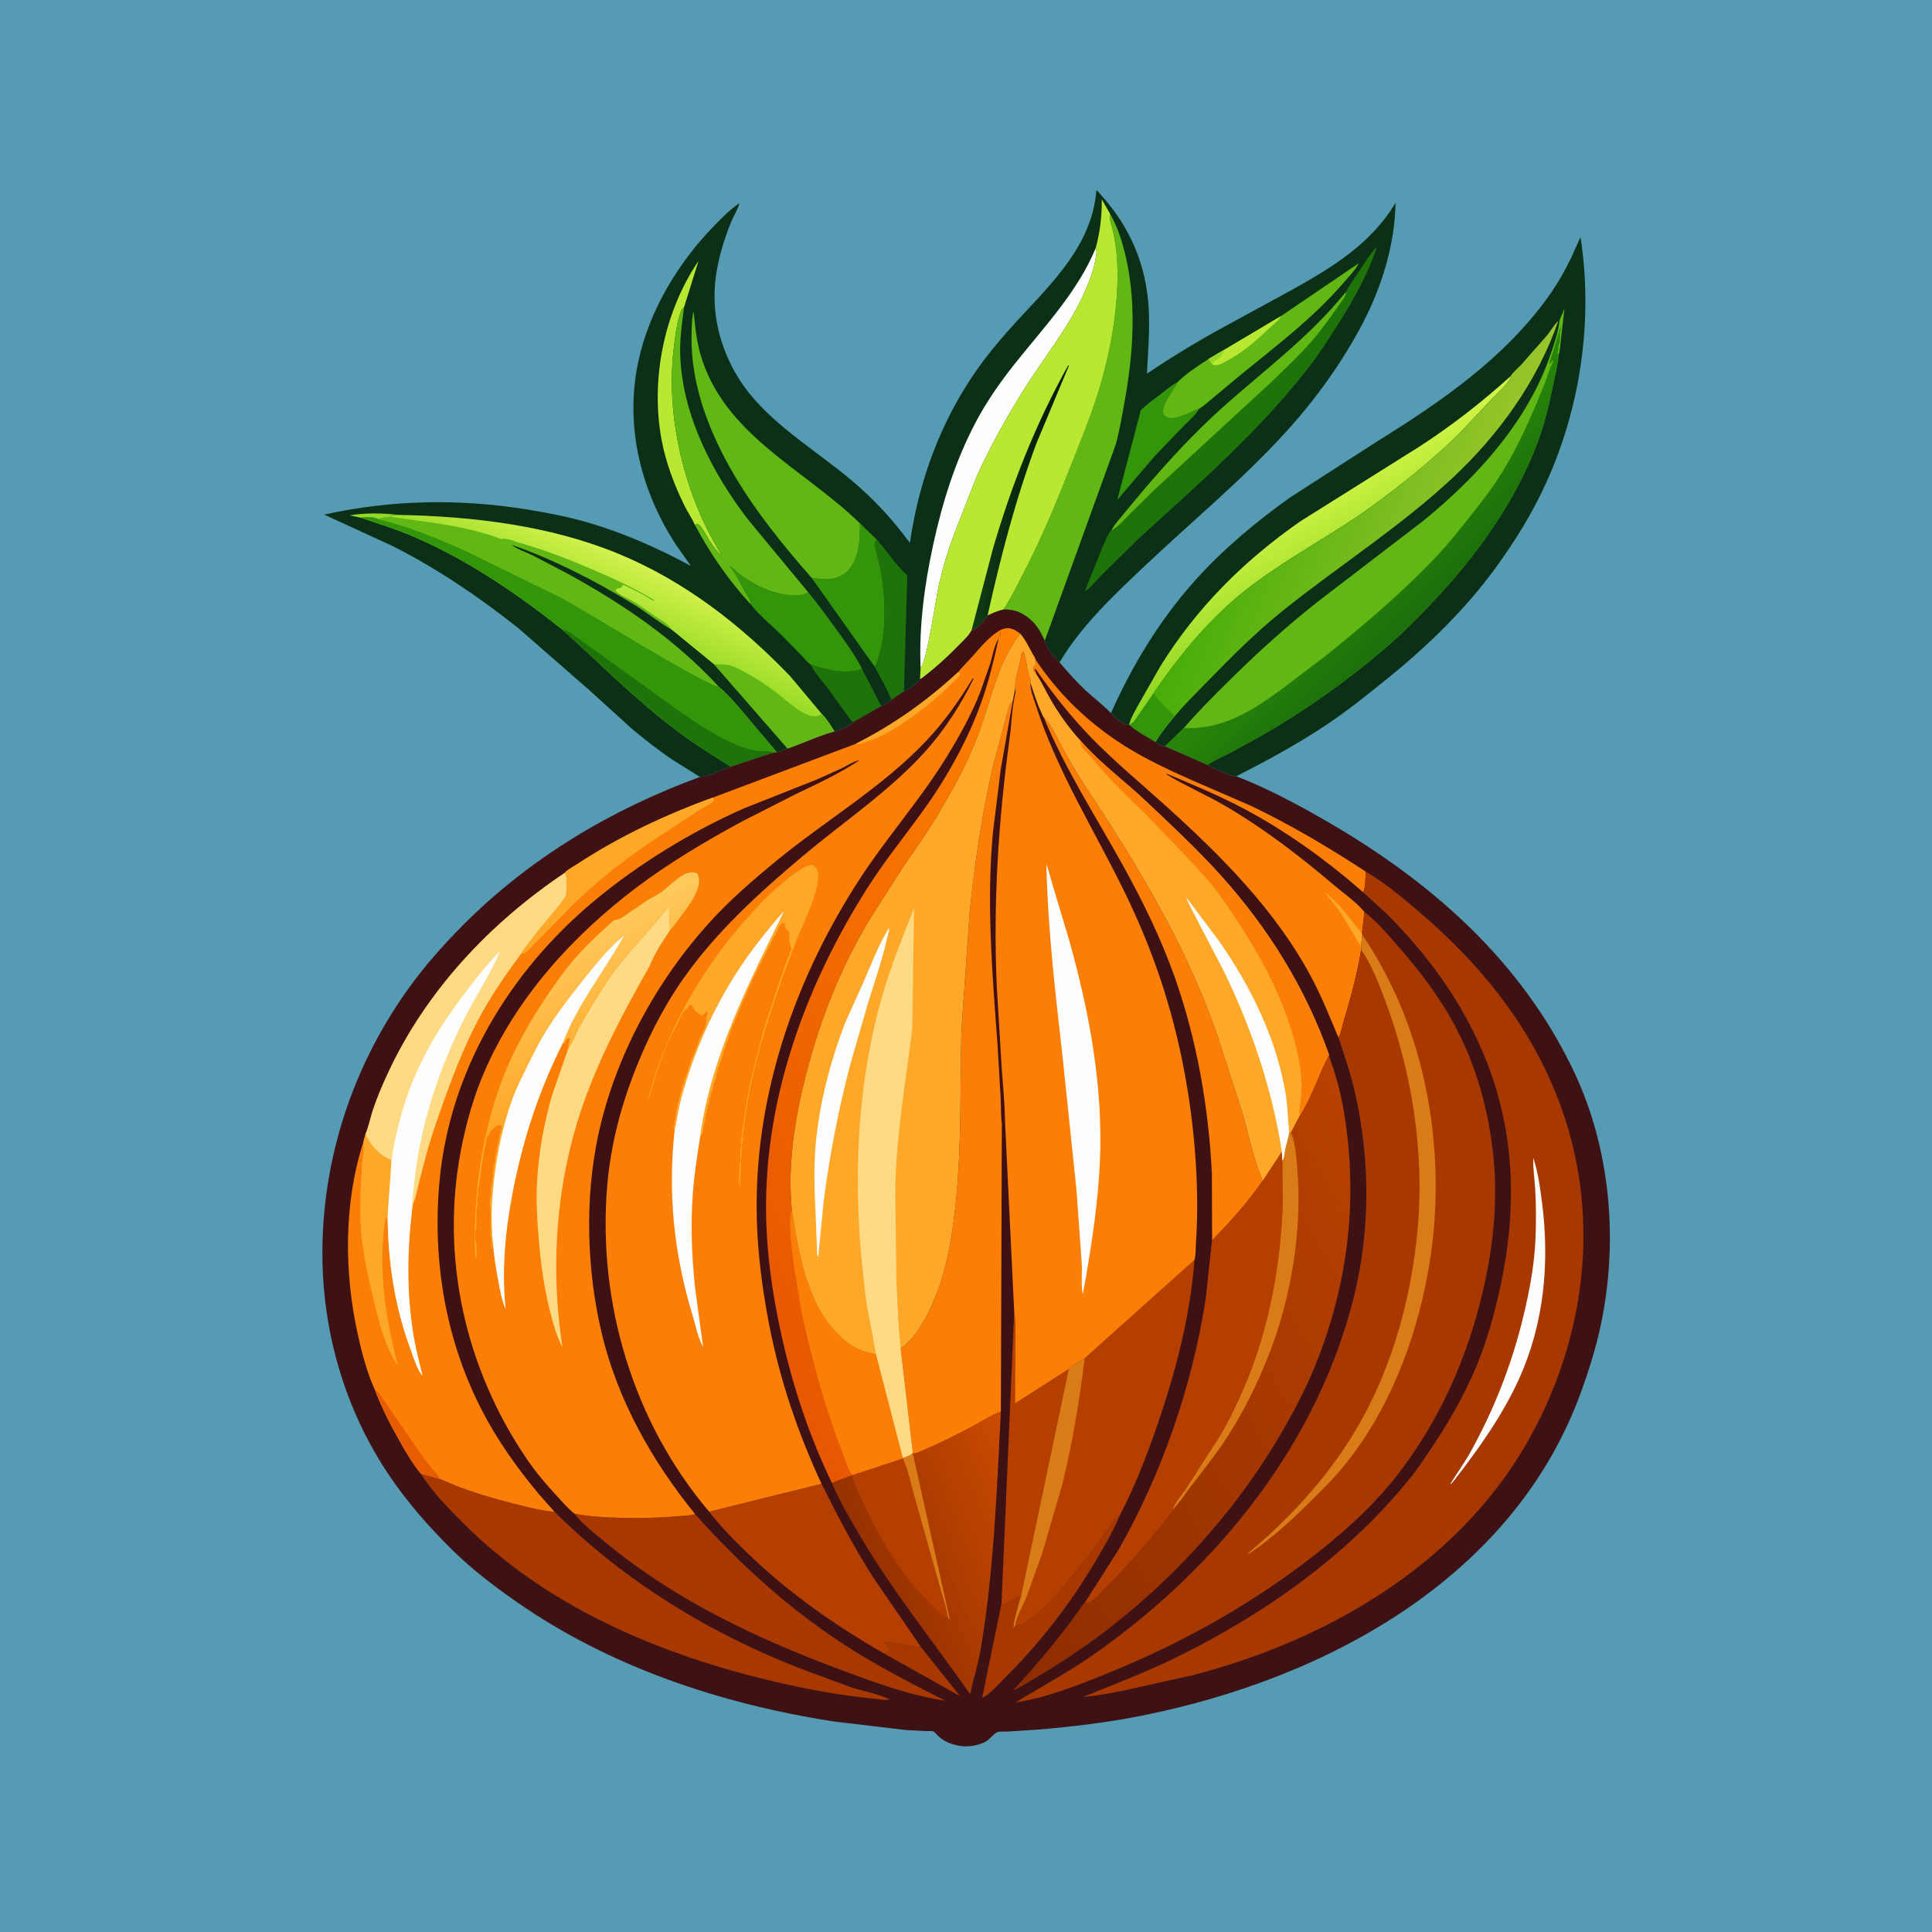 <svg version="1.1" xmlns="http://www.w3.org/2000/svg" style="display: block;" viewBox="0 0 2048 2048" width="1024" height="1024">
<defs>
	<linearGradient id="Gradient1" gradientUnits="userSpaceOnUse" x1="1417.43" y1="638.096" x2="1363.32" y2="542.475">
		<stop class="stop0" offset="0" stop-opacity="1" stop-color="rgb(138,213,32)"/>
		<stop class="stop1" offset="1" stop-opacity="1" stop-color="rgb(208,244,70)"/>
	</linearGradient>
	<linearGradient id="Gradient2" gradientUnits="userSpaceOnUse" x1="1314.56" y1="504.24" x2="1549.52" y2="595.825">
		<stop class="stop0" offset="0" stop-opacity="1" stop-color="rgb(70,173,7)"/>
		<stop class="stop1" offset="1" stop-opacity="1" stop-color="rgb(152,198,44)"/>
	</linearGradient>
	<linearGradient id="Gradient3" gradientUnits="userSpaceOnUse" x1="1516.96" y1="636.749" x2="1441.31" y2="562.927">
		<stop class="stop0" offset="0" stop-opacity="1" stop-color="rgb(29,112,10)"/>
		<stop class="stop1" offset="1" stop-opacity="1" stop-color="rgb(41,137,9)"/>
	</linearGradient>
	<linearGradient id="Gradient4" gradientUnits="userSpaceOnUse" x1="1095.65" y1="554.586" x2="1044.25" y2="549.404">
		<stop class="stop0" offset="0" stop-opacity="1" stop-color="rgb(5,30,10)"/>
		<stop class="stop1" offset="1" stop-opacity="1" stop-color="rgb(16,59,21)"/>
	</linearGradient>
	<linearGradient id="Gradient5" gradientUnits="userSpaceOnUse" x1="642.856" y1="657.26" x2="671.151" y2="595.61">
		<stop class="stop0" offset="0" stop-opacity="1" stop-color="rgb(154,220,40)"/>
		<stop class="stop1" offset="1" stop-opacity="1" stop-color="rgb(210,241,76)"/>
	</linearGradient>
	<linearGradient id="Gradient6" gradientUnits="userSpaceOnUse" x1="932.872" y1="1690.42" x2="1107.43" y2="1617.77">
		<stop class="stop0" offset="0" stop-opacity="1" stop-color="rgb(150,49,0)"/>
		<stop class="stop1" offset="1" stop-opacity="1" stop-color="rgb(202,75,0)"/>
	</linearGradient>
	<linearGradient id="Gradient7" gradientUnits="userSpaceOnUse" x1="720.843" y1="1245.07" x2="1235.75" y2="988.13">
		<stop class="stop0" offset="0" stop-opacity="1" stop-color="rgb(231,87,0)"/>
		<stop class="stop1" offset="1" stop-opacity="1" stop-color="rgb(255,130,0)"/>
	</linearGradient>
	<linearGradient id="Gradient8" gradientUnits="userSpaceOnUse" x1="980.82" y1="1604.21" x2="1510.42" y2="1303.22">
		<stop class="stop0" offset="0" stop-opacity="1" stop-color="rgb(142,45,0)"/>
		<stop class="stop1" offset="1" stop-opacity="1" stop-color="rgb(183,65,0)"/>
	</linearGradient>
	<linearGradient id="Gradient9" gradientUnits="userSpaceOnUse" x1="660.177" y1="1130.72" x2="591.788" y2="995.251">
		<stop class="stop0" offset="0" stop-opacity="1" stop-color="rgb(255,167,39)"/>
		<stop class="stop1" offset="1" stop-opacity="1" stop-color="rgb(255,202,94)"/>
	</linearGradient>
</defs>
<path transform="translate(0,0)" fill="rgb(86,155,180)" d="M -0 -0 L 2048 0 L 2048 2048 L -0 2048 L -0 -0 z"/>
<path transform="translate(0,0)" fill="rgb(12,48,23)" d="M 1177.66 755.917 C 1200.32 705.136 1229.13 657.543 1266.28 615.936 C 1296.17 582.459 1331.38 553.064 1367.92 527.064 L 1459.74 467.966 C 1526.82 426.36 1594.27 379.98 1640.9 315 C 1650.44 301.716 1658.45 287.838 1665.58 273.138 L 1675.4 251.223 C 1688.87 338.745 1675.79 430.394 1639.34 511.045 C 1624.55 543.771 1605.88 573.981 1584.69 602.929 C 1552.82 646.467 1512.97 685.123 1471.11 718.961 C 1450.09 735.96 1429.02 752.947 1406.54 768.01 C 1375.92 788.518 1343.28 806.141 1310.5 822.931 C 1301.68 822.47 1288.08 814.862 1279.99 810.952 L 1235.02 791.153 C 1230.94 790.928 1227.87 789.224 1224.82 786.623 C 1215.65 780.728 1204.81 775.591 1196.9 768.091 C 1195.98 768.251 1195.53 768.406 1194.52 768.15 C 1189.59 766.905 1180.48 760.137 1177.66 755.917 z"/>
<path transform="translate(0,0)" fill="url(#Gradient1)" d="M 1601.58 398.512 C 1600.47 405.486 1587.07 416.839 1582 422.238 L 1546.43 459.992 C 1517.78 488.021 1486.37 513.303 1453.98 536.836 C 1427.15 556.338 1398.98 572.378 1371.16 590.267 C 1351.57 602.869 1331.27 616.298 1313.39 631.26 C 1278.09 660.807 1248.61 697.096 1222.67 734.959 C 1228.54 743.783 1237.87 751.53 1245.37 759.061 C 1237.86 767.916 1230.72 776.592 1224.82 786.623 C 1215.65 780.728 1204.81 775.591 1196.9 768.091 C 1199.11 759.891 1204.39 751.529 1208.43 744.115 L 1229.82 706.625 C 1268.3 644.375 1318.42 594.498 1378.25 552.736 L 1505 473.189 C 1539.3 450.883 1571.25 425.972 1601.58 398.512 z"/>
<path transform="translate(0,0)" fill="rgb(51,149,10)" d="M 1222.67 734.959 C 1228.54 743.783 1237.87 751.53 1245.37 759.061 C 1237.86 767.916 1230.72 776.592 1224.82 786.623 C 1215.65 780.728 1204.81 775.591 1196.9 768.091 C 1201.19 766.813 1203.58 762.36 1206.09 758.843 L 1222.67 734.959 z"/>
<path transform="translate(0,0)" fill="url(#Gradient2)" d="M 1651.85 340.157 C 1630.08 403.739 1588.55 461.171 1539.65 506.741 C 1484.51 558.138 1420.49 598.99 1361.65 645.903 C 1332.57 669.09 1306.28 695.279 1280.43 721.935 C 1268.67 734.053 1256.17 746.109 1245.37 759.061 C 1237.87 751.53 1228.54 743.783 1222.67 734.959 C 1248.61 697.096 1278.09 660.807 1313.39 631.26 C 1331.27 616.298 1351.57 602.869 1371.16 590.267 C 1398.98 572.378 1427.15 556.338 1453.98 536.836 C 1486.37 513.303 1517.78 488.021 1546.43 459.992 L 1582 422.238 C 1587.07 416.839 1600.47 405.486 1601.58 398.512 C 1602.68 395.609 1609.65 389.71 1612.08 387.099 L 1639.7 355.768 C 1643.84 350.822 1647.19 344.484 1651.85 340.157 z"/>
<path transform="translate(0,0)" fill="rgb(97,183,20)" d="M 1653.19 339.537 L 1658.37 327.046 L 1654.19 364.168 C 1653.77 367.143 1653.5 373.271 1652.16 375.794 C 1651.19 387.968 1647.96 400.41 1645.45 412.374 C 1641.46 431.368 1636.84 450.089 1630.1 468.322 C 1606.62 531.874 1564.15 590.319 1517.89 639.107 C 1501.78 656.097 1485.32 672.652 1467.49 687.842 C 1428.26 721.253 1386.18 751.337 1341.6 777.246 L 1305.11 797.467 C 1297.06 801.674 1287.17 805.572 1279.99 810.952 L 1235.02 791.153 L 1254.99 771.712 C 1269.52 754.639 1285.4 738.941 1301.28 723.143 C 1331.44 693.154 1363.52 664.108 1396.93 637.783 L 1508.22 552.456 C 1564.8 506.577 1617.66 448.92 1642.39 379.306 C 1646.85 366.754 1651.81 352.778 1653.19 339.537 z"/>
<path transform="translate(0,0)" fill="url(#Gradient3)" d="M 1254.99 771.712 C 1270.68 772.687 1287.38 769.536 1302 763.994 C 1322.28 756.306 1340.32 743.89 1357.81 731.261 L 1406.56 694.138 C 1447.92 660.725 1489.15 625.858 1525.45 586.888 C 1536.71 574.798 1546.96 561.817 1557.21 548.876 C 1569.23 533.69 1581.19 518.418 1591.5 501.987 C 1609.69 473.01 1623.24 441.511 1636.1 409.893 C 1639.72 400.998 1642.39 391.818 1646.34 383.059 L 1645.5 381.51 L 1645 383 C 1643 386.418 1644.3 382.93 1643.3 385.597 L 1643 386.5 C 1641.76 383.736 1645.13 376.546 1646.13 373.374 L 1654.34 345.682 C 1654.46 347.52 1654.8 349.329 1654.14 351.08 C 1653.58 352.558 1653.74 351.494 1653.74 353.422 L 1653.76 355 C 1653.56 357.614 1653.65 362.107 1653 364.5 C 1651.95 368.383 1652.38 364.247 1652.11 367.828 C 1651.96 369.78 1652.11 369.076 1651.76 370.799 L 1651.02 374.466 L 1652.16 375.794 C 1651.19 387.968 1647.96 400.41 1645.45 412.374 C 1641.46 431.368 1636.84 450.089 1630.1 468.322 C 1606.62 531.874 1564.15 590.319 1517.89 639.107 C 1501.78 656.097 1485.32 672.652 1467.49 687.842 C 1428.26 721.253 1386.18 751.337 1341.6 777.246 L 1305.11 797.467 C 1297.06 801.674 1287.17 805.572 1279.99 810.952 L 1235.02 791.153 L 1254.99 771.712 z"/>
<path transform="translate(0,0)" fill="rgb(12,48,23)" d="M 741.977 823.61 L 713.673 805.912 C 698.353 795.703 683.612 784.025 669.448 772.24 L 624.707 731.582 L 549.003 665.5 C 507.423 632.505 463.495 602.814 416.104 578.778 L 343.631 545.506 C 414.93 529.644 487.498 528.458 559.529 540.192 C 581.767 543.814 603.95 548.119 625.556 554.581 C 662.839 565.731 698.325 581.426 732.453 600.006 L 716.432 577.354 C 678.892 519.383 662.019 450.861 676.712 382.852 C 688.475 328.398 719.611 277.226 758.508 237.839 C 766.382 229.866 774.408 221.542 783.854 215.436 C 782.209 221.93 777.602 228.954 775.024 235.331 C 767.605 253.68 761.943 272.002 759.064 291.601 C 755.634 314.949 757.708 339.54 764.924 362 C 771.293 381.823 781.02 400.484 794.104 416.725 C 824.048 453.893 867.371 479.265 903.53 509.879 C 926.908 529.672 946.322 550.827 964.541 575.49 C 973.931 510.232 996.867 447.437 1034.66 393.245 C 1048.08 374.004 1063.75 355.687 1079.66 338.469 C 1116.39 298.734 1157.77 259.043 1162.18 201.709 C 1163.83 202.273 1165.49 204.815 1166.72 206.184 C 1198.18 241.012 1215.31 281.095 1217.73 328.111 C 1218.9 350.835 1216.94 373.469 1215.79 396.144 C 1242.23 378.181 1269.54 361.751 1297.6 346.433 L 1371.24 306.313 C 1413.43 282.682 1454.08 257.547 1479.26 215.034 C 1478.81 258.321 1464.98 303.113 1445.21 341.373 C 1423.75 382.894 1394.86 423.02 1363.39 457.621 C 1316.83 508.818 1263.48 552.632 1213.33 600.084 C 1180.93 630.737 1146.03 663.451 1123.18 702.145 C 1118.01 698.293 1108.8 685.576 1107.51 679.218 C 1104.05 671.812 1100.1 664.263 1094.17 658.521 C 1085.32 649.966 1076 645.754 1063.71 646.1 C 1057.61 647.565 1052.52 649.729 1046.9 652.483 C 1042.52 659.087 1037.31 665.443 1029.78 668.471 C 1026.7 674.235 1021.09 679.162 1016.54 683.839 C 1003.82 696.911 991.009 708.498 976.463 719.537 L 975.291 719.678 C 972.831 724.818 963.447 730.364 958.203 732.981 C 953.701 735.829 949.007 738.53 944.899 741.933 C 941.456 744.588 938.032 746.554 934.137 748.479 L 903.747 765.866 C 899.205 770.25 890.593 773.625 884.574 775.502 C 867.865 779.799 851.398 788.141 834.837 793.604 C 831.042 795.472 827.615 796.586 823.476 797.448 L 819.342 797.885 L 774.716 812.665 C 764.832 816.313 752.385 822.832 741.977 823.61 z"/>
<path transform="translate(0,0)" fill="rgb(148,217,40)" d="M 382.785 548.838 L 370.563 546.305 C 386.581 543.505 406.941 543.917 423.068 545.821 L 414.545 546.118 L 413.855 547.844 C 409.388 548.47 405.48 548.541 401.301 550.39 C 396.042 547.862 388.398 547.632 382.785 548.838 z"/>
<path transform="translate(0,0)" fill="rgb(30,116,9)" d="M 859.045 704.195 C 875.423 710.151 896.043 715.276 913.019 709.246 L 913.794 709.072 L 934.137 748.479 L 903.747 765.866 L 878.701 731.275 C 872.196 722.601 864.003 713.76 859.045 704.195 z"/>
<path transform="translate(0,0)" fill="rgb(51,149,10)" d="M 1248.6 404.815 C 1242.86 415.071 1233.39 425.589 1232.41 437.65 C 1233.9 440.171 1235.51 442.129 1238.5 442.887 C 1247.9 445.274 1262.36 436.22 1271.18 433.226 C 1267.48 439.977 1259.41 446.746 1254.01 452.282 L 1223.5 484.058 L 1184.33 530 L 1209.35 434.644 C 1216.07 428.323 1223.82 422.776 1231.13 417.138 C 1236.68 412.852 1242.31 407.934 1248.6 404.815 z"/>
<path transform="translate(0,0)" fill="rgb(30,116,9)" d="M 929.29 571.833 C 940.537 584.411 949.275 598.624 961.873 609.974 L 961.746 610.941 L 958.203 732.981 C 953.701 735.829 949.007 738.53 944.899 741.933 C 940.336 729.97 933.335 718.608 927.492 707.201 L 927.868 706.245 C 940.447 676.965 939.078 636.368 933.736 605.539 C 932.17 596.504 929.107 587.791 927.5 578.849 C 926.889 575.452 927.409 574.722 929.29 571.833 z"/>
<path transform="translate(0,0)" fill="rgb(185,232,50)" d="M 736.607 556.431 C 733.462 549.278 728.803 542.609 725.34 535.555 C 714.703 513.891 705.903 490.536 701.41 466.769 C 689.303 402.715 703.797 330.673 740.416 276.656 L 725.136 325.681 C 722.036 328.303 721.892 329.779 720.676 333.438 C 717.38 343.351 716.064 354.973 714.681 365.327 C 705.628 433.127 721.662 507.882 753.252 568.271 L 764.978 589.243 C 759.784 584.446 755.434 578.182 751.583 572.281 C 748.594 567.7 743.919 556.978 739.074 555.192 L 736.607 556.431 z"/>
<path transform="translate(0,0)" fill="rgb(51,149,10)" d="M 911.689 554.862 L 929.29 571.833 C 927.409 574.722 926.889 575.452 927.5 578.849 C 929.107 587.791 932.17 596.504 933.736 605.539 C 939.078 636.368 940.447 676.965 927.868 706.245 L 927.492 707.201 L 860.313 612.463 C 871.203 614.368 882.7 615.461 892.703 609.784 C 901.563 604.755 906.469 595.196 908.864 585.647 L 909.266 584 C 911.702 574.6 911.378 564.534 911.689 554.862 z"/>
<path transform="translate(0,0)" fill="rgb(51,149,10)" d="M 795.934 640.782 C 796.115 636.2 791.391 630.444 789.157 626.371 C 784.128 617.202 780.374 608.465 773.659 600.316 C 776.802 601.644 780.534 606.047 783.449 608.217 C 795.875 617.47 809.724 625.093 824.824 628.84 C 834.656 631.28 847.784 633.339 856.772 627.899 C 867.494 640.643 877.154 654.215 886.926 667.689 C 896.327 680.651 906.682 694.695 913.794 709.072 L 913.019 709.246 C 896.043 715.276 875.423 710.151 859.045 704.195 C 856.314 702.745 852.961 698.283 850.683 695.939 L 829.764 674.5 C 818.776 663.444 805.419 653.092 795.934 640.782 z"/>
<path transform="translate(0,0)" fill="rgb(97,183,20)" d="M 1357.59 335.249 L 1440.24 279.102 C 1436.81 286.353 1430.21 292.747 1425.01 298.82 C 1391.2 338.27 1351.13 367.795 1311.34 400.51 L 1284.1 423.253 C 1280.01 426.591 1275.75 430.624 1271.18 433.226 C 1262.36 436.22 1247.9 445.274 1238.5 442.887 C 1235.51 442.129 1233.9 440.171 1232.41 437.65 C 1233.39 425.589 1242.86 415.071 1248.6 404.815 C 1257.85 395.473 1270.24 387.669 1281.24 380.491 L 1298.21 370.513 L 1357.59 335.249 z"/>
<path transform="translate(0,0)" fill="rgb(185,232,50)" d="M 1357.59 335.249 C 1356.42 339.284 1351.07 342.66 1348.08 345.5 C 1333.77 359.127 1319.17 372.342 1301.69 381.936 C 1297.46 384.261 1290.75 388.489 1285.83 386.579 L 1284.86 386.031 L 1281.24 380.491 L 1298.21 370.513 L 1357.59 335.249 z"/>
<path transform="translate(0,0)" fill="rgb(148,217,40)" d="M 1298.21 370.513 C 1296.64 376.9 1291.6 380.191 1286.62 383.956 C 1285.07 385.126 1285.61 384.44 1284.86 386.031 L 1281.24 380.491 L 1298.21 370.513 z"/>
<path transform="translate(0,0)" fill="rgb(254,254,254)" d="M 1161.49 262.999 C 1163.05 267.125 1162.01 270.251 1161.32 274.5 C 1159.19 287.538 1153.64 300.913 1148.17 312.914 C 1132.49 347.317 1107.38 378.183 1087.16 410.162 C 1067.76 440.856 1049.57 473.2 1034.75 506.368 L 1010.87 567.545 C 1004.73 583.966 999.766 600.931 995.678 617.971 C 992.626 630.689 982.219 704.021 975.871 707.746 C 974.028 664.472 980.003 619.608 989.203 577.453 C 999.107 532.068 1012.69 488.493 1034.49 447.227 C 1045.81 425.785 1059.68 405.909 1074.7 386.91 C 1105.66 347.749 1142.33 309.726 1161.49 262.999 z"/>
<path transform="translate(0,0)" fill="rgb(97,183,20)" d="M 736.607 556.431 L 739.074 555.192 C 743.919 556.978 748.594 567.7 751.583 572.281 C 755.434 578.182 759.784 584.446 764.978 589.243 L 753.252 568.271 C 721.662 507.882 705.628 433.127 714.681 365.327 C 716.064 354.973 717.38 343.351 720.676 333.438 C 721.892 329.779 722.036 328.303 725.136 325.681 C 722.729 344.056 720.185 361.349 721.18 380 C 724.513 442.46 755.686 502.216 793.194 551.022 L 856.772 627.899 C 847.784 633.339 834.656 631.28 824.824 628.84 C 809.724 625.093 795.875 617.47 783.449 608.217 C 780.534 606.047 776.802 601.644 773.659 600.316 C 780.374 608.465 784.128 617.202 789.157 626.371 C 791.391 630.444 796.115 636.2 795.934 640.782 C 772.636 615.606 752.647 586.698 736.607 556.431 z"/>
<path transform="translate(0,0)" fill="rgb(30,116,9)" d="M 1426.54 309.671 L 1427.49 307.992 C 1431.6 300.747 1436.51 293.961 1441.07 287 C 1446.82 278.212 1452.52 269.064 1459.7 261.337 C 1449.76 291.108 1435.88 316.063 1419.22 342.49 C 1409.18 358.396 1399.06 374.166 1387.56 389.073 C 1334.74 457.569 1269.05 514.164 1205.58 572.351 L 1167.61 609.662 C 1162.48 614.833 1155.98 623.242 1149.91 626.891 L 1168.63 580.105 C 1171.23 574.359 1174.24 566.237 1178.4 561.628 C 1181.77 555.672 1186.64 550.313 1190.96 545 L 1213.65 517.826 C 1239.16 488.071 1265.63 459.24 1294.82 433.026 C 1339.84 392.597 1388.31 357.278 1426.54 309.671 z"/>
<path transform="translate(0,0)" fill="rgb(97,183,20)" d="M 1426.54 309.671 C 1426.58 313.075 1425.73 314.345 1423.87 316.986 C 1413.24 332.047 1403.13 346.857 1391.1 360.889 C 1377.48 376.789 1362.01 390.955 1347.04 405.554 L 1224.26 518.723 L 1197.02 545.5 C 1191.59 550.967 1186.23 557.405 1179.67 561.47 L 1178.4 561.628 C 1181.77 555.672 1186.64 550.313 1190.96 545 L 1213.65 517.826 C 1239.16 488.071 1265.63 459.24 1294.82 433.026 C 1339.84 392.597 1388.31 357.278 1426.54 309.671 z"/>
<path transform="translate(0,0)" fill="rgb(97,183,20)" d="M 860.313 612.463 C 830.619 578.788 800.76 541.851 778.027 503.088 C 752.009 458.722 732.168 407.987 733.041 355.821 C 733.18 347.55 733.167 337.997 735.243 329.999 C 736.777 344.679 738.078 359.605 742.023 373.87 C 766.001 460.584 852.27 496.761 911.689 554.862 C 911.378 564.534 911.702 574.6 909.266 584 L 908.864 585.647 C 906.469 595.196 901.563 604.755 892.703 609.784 C 882.7 615.461 871.203 614.368 860.313 612.463 z"/>
<path transform="translate(0,0)" fill="rgb(97,183,20)" d="M 1176.82 226.815 C 1185.36 241.613 1190.31 258.377 1193.98 274.99 C 1204.88 324.423 1200.98 377.003 1192.01 426.452 C 1189.33 441.24 1186.73 456.317 1182.87 470.844 L 1107.51 679.218 C 1104.05 671.812 1100.1 664.263 1094.17 658.521 C 1085.32 649.966 1076 645.754 1063.71 646.1 L 1067.63 639.899 C 1073.09 631.063 1077.48 621.615 1082.35 612.451 C 1100.55 578.2 1115.72 542.781 1129.94 506.712 C 1141.75 476.784 1154.49 446.726 1164.09 416.019 C 1174.35 383.192 1181.05 350.024 1183.67 315.721 C 1185.68 289.398 1185.06 261.5 1177.32 236 C 1176.32 232.69 1176.58 230.269 1176.82 226.815 z"/>
<path transform="translate(0,0)" fill="rgb(185,232,50)" d="M 1161.49 262.999 C 1166.2 245.309 1168.01 229.642 1167.94 211.329 L 1176.82 226.815 C 1176.58 230.269 1176.32 232.69 1177.32 236 C 1185.06 261.5 1185.68 289.398 1183.67 315.721 C 1181.05 350.024 1174.35 383.192 1164.09 416.019 C 1154.49 446.726 1141.75 476.784 1129.94 506.712 C 1115.72 542.781 1100.55 578.2 1082.35 612.451 C 1077.48 621.615 1073.09 631.063 1067.63 639.899 L 1063.71 646.1 C 1057.61 647.565 1052.52 649.729 1046.9 652.483 C 1042.52 659.087 1037.31 665.443 1029.78 668.471 C 1026.7 674.235 1021.09 679.162 1016.54 683.839 C 1003.82 696.911 991.009 708.498 976.463 719.537 L 975.291 719.678 L 975.871 707.746 C 982.219 704.021 992.626 630.689 995.678 617.971 C 999.766 600.931 1004.73 583.966 1010.87 567.545 L 1034.75 506.368 C 1049.57 473.2 1067.76 440.856 1087.16 410.162 C 1107.38 378.183 1132.49 347.317 1148.17 312.914 C 1153.64 300.913 1159.19 287.538 1161.32 274.5 C 1162.01 270.251 1163.05 267.125 1161.49 262.999 z"/>
<path transform="translate(0,0)" fill="url(#Gradient4)" d="M 1029.78 668.471 L 1052.54 581.776 C 1072.13 514.442 1098 448.806 1132.23 387.5 L 1133.14 387.5 L 1098.69 469.918 C 1076.5 529.443 1060.63 590.543 1046.9 652.483 C 1042.52 659.087 1037.31 665.443 1029.78 668.471 z"/>
<path transform="translate(0,0)" fill="url(#Gradient5)" d="M 423.068 545.821 C 500.91 547.372 582.486 556.964 655.019 586.787 C 725.389 615.719 785.128 662.204 837.508 716.673 L 871.116 756.79 C 876.368 762.192 880.788 768.995 884.574 775.502 C 867.865 779.799 851.398 788.141 834.837 793.604 C 831.042 795.472 827.615 796.586 823.476 797.448 L 819.342 797.885 L 774.716 812.665 C 757.086 801.474 739.299 790.59 722.452 778.213 C 687.774 752.737 655.938 722.94 624.665 693.473 L 596.023 667.27 C 546.255 627.911 492.562 591.264 433.687 566.867 C 416.872 559.899 399.932 554.739 382.785 548.838 C 388.398 547.632 396.042 547.862 401.301 550.39 C 405.48 548.541 409.388 548.47 413.855 547.844 L 414.545 546.118 L 423.068 545.821 z"/>
<path transform="translate(0,0)" fill="rgb(97,183,20)" d="M 757.015 704.351 C 763.077 704.227 769.433 703.922 775.286 705.758 C 780.279 707.325 785.232 710.247 789.831 712.704 C 802.638 719.546 814.336 727.295 825.723 736.304 C 835.493 744.034 846.814 754.945 859.02 758.615 C 863.645 760.006 867.097 759.149 871.116 756.79 C 876.368 762.192 880.788 768.995 884.574 775.502 C 867.865 779.799 851.398 788.141 834.837 793.604 L 757.015 704.351 z"/>
<path transform="translate(0,0)" fill="rgb(97,183,20)" d="M 413.855 547.844 C 452.219 553.547 494.805 557.221 531.125 571.437 C 536.95 569.862 544.469 573.63 550.405 575.303 C 577.762 583.012 604.223 593.365 630.288 604.663 C 648.336 612.486 666.462 620.577 683.549 630.365 L 694.319 636.5 C 691.155 636.721 688.632 634.724 686.037 632.994 C 682.993 630.965 679.521 629.587 676.364 627.636 L 661.023 620.021 C 658.233 621.333 659.98 621.709 658.436 622.95 C 657.745 623.506 654.563 623.886 653.507 624.105 L 652.495 626.505 C 656.301 629.816 660.952 632.333 665.49 634.5 C 675.524 639.292 685.111 646.918 694.3 653.066 C 700.519 657.227 708.219 660.982 712.135 667.621 L 757.015 704.351 L 834.837 793.604 C 831.042 795.472 827.615 796.586 823.476 797.448 L 796.583 765.627 C 785.688 752.724 774.509 738.624 761.63 727.637 C 747.965 726.703 620.223 646.96 594.989 633.691 L 495.196 584.696 C 465.208 571.246 433.42 557.814 401.301 550.39 C 405.48 548.541 409.388 548.47 413.855 547.844 z"/>
<path transform="translate(0,0)" fill="rgb(12,48,23)" d="M 542.188 577.47 C 586.706 592.895 631.952 616.149 672.129 640.897 C 685.677 649.243 698.426 659.841 712.135 667.621 L 757.015 704.351 L 834.837 793.604 C 831.042 795.472 827.615 796.586 823.476 797.448 L 796.583 765.627 C 785.688 752.724 774.509 738.624 761.63 727.637 C 716.039 677.964 659.578 639.71 600.713 607.588 L 564.966 588.874 C 557.558 585.231 548.685 582.489 542.188 577.47 z"/>
<path transform="translate(0,0)" fill="rgb(51,149,10)" d="M 382.785 548.838 C 388.398 547.632 396.042 547.862 401.301 550.39 C 433.42 557.814 465.208 571.246 495.196 584.696 L 594.989 633.691 C 620.223 646.96 747.965 726.703 761.63 727.637 C 774.509 738.624 785.688 752.724 796.583 765.627 L 823.476 797.448 L 819.342 797.885 L 774.716 812.665 C 757.086 801.474 739.299 790.59 722.452 778.213 C 687.774 752.737 655.938 722.94 624.665 693.473 L 596.023 667.27 C 546.255 627.911 492.562 591.264 433.687 566.867 C 416.872 559.899 399.932 554.739 382.785 548.838 z"/>
<path transform="translate(0,0)" fill="rgb(30,116,9)" d="M 596.023 667.27 C 603.494 668.672 610.235 675.115 616.485 679.272 L 702.375 741.06 C 719.351 753.383 736.331 765.845 754.528 776.328 C 767.055 783.545 780.326 790.324 794.281 794.274 C 797.835 795.28 801.243 796.068 804.951 796.185 C 809.59 796.331 815.256 795.466 819.342 797.885 L 774.716 812.665 C 757.086 801.474 739.299 790.59 722.452 778.213 C 687.774 752.737 655.938 722.94 624.665 693.473 L 596.023 667.27 z"/>
<path transform="translate(0,0)" fill="rgb(62,18,21)" d="M 1063.71 646.1 C 1076 645.754 1085.32 649.966 1094.17 658.521 C 1100.1 664.263 1104.05 671.812 1107.51 679.218 C 1108.8 685.576 1118.01 698.293 1123.18 702.145 C 1132.11 712.626 1141 722.785 1151.14 732.139 C 1159.84 740.163 1169.42 747.468 1177.66 755.917 C 1180.48 760.137 1189.59 766.905 1194.52 768.15 C 1195.53 768.406 1195.98 768.251 1196.9 768.091 C 1204.81 775.591 1215.65 780.728 1224.82 786.623 C 1227.87 789.224 1230.94 790.928 1235.02 791.153 L 1279.99 810.952 C 1288.08 814.862 1301.68 822.47 1310.5 822.931 C 1343.4 835.438 1376.57 853.34 1407 870.951 C 1517.72 935.035 1613.16 1018.97 1668.65 1136.36 C 1707.52 1218.59 1715.62 1315.94 1696.94 1404.5 C 1691.97 1428.07 1684.6 1451.64 1676.46 1474.28 C 1605.22 1672.56 1406.27 1779.54 1210.3 1818.7 C 1173.96 1825.97 1137.26 1830.3 1100.36 1833.44 L 1067.35 1835.56 C 1065.02 1835.68 1059.34 1835.26 1057.36 1836.09 C 1052.64 1838.08 1048.81 1844.59 1043.38 1846.98 L 1042.11 1847.5 C 1036.16 1849.98 1030.58 1851.19 1024.12 1851.19 C 1014.17 1851.18 1002.65 1847.67 995.215 1840.97 C 993.943 1839.82 990.696 1835.83 989.396 1835.29 C 988.038 1834.74 983.161 1835.13 981.481 1835.07 L 959.693 1833.85 L 883.413 1824.78 C 764.002 1806.2 646.142 1767.03 546.533 1697.31 C 522.577 1680.54 499.701 1663.07 478.861 1642.46 C 454.396 1618.27 431.007 1591.6 411.852 1562.96 C 365.779 1494.08 342.008 1412.54 341.751 1329.79 C 341.441 1229.79 373.148 1132.55 430.796 1050.94 C 448.836 1025.4 469.582 1001.94 491.647 979.829 C 562.147 909.199 648.464 857.765 741.977 823.61 C 752.385 822.832 764.832 816.313 774.716 812.665 L 819.342 797.885 L 823.476 797.448 C 827.615 796.586 831.042 795.472 834.837 793.604 C 851.398 788.141 867.865 779.799 884.574 775.502 C 890.593 773.625 899.205 770.25 903.747 765.866 L 934.137 748.479 C 938.032 746.554 941.456 744.588 944.899 741.933 C 949.007 738.53 953.701 735.829 958.203 732.981 C 963.447 730.364 972.831 724.818 975.291 719.678 L 976.463 719.537 C 991.009 708.498 1003.82 696.911 1016.54 683.839 C 1021.09 679.162 1026.7 674.235 1029.78 668.471 C 1037.31 665.443 1042.52 659.087 1046.9 652.483 C 1052.52 649.729 1057.61 647.565 1063.71 646.1 z"/>
<path transform="translate(0,0)" fill="rgb(166,56,0)" d="M 936.935 1752.68 C 939.571 1751.45 941.496 1750.89 943.283 1748.5 L 936.941 1741.03 C 945.488 1741.35 953.732 1742.41 962.161 1743.87 C 966.364 1744.6 970.889 1746.14 975.09 1746.33 L 976.556 1746.37 L 1017.61 1797.91 L 936.935 1752.68 z"/>
<path transform="translate(0,0)" fill="rgb(166,56,0)" d="M 1075.89 1723.81 C 1080.2 1724.08 1084.84 1720.89 1088.39 1718.68 C 1103.36 1709.38 1115.02 1696.33 1126.5 1683.17 L 1159.32 1642.63 L 1175.46 1620.15 C 1178.92 1615.13 1181.38 1609.11 1187.03 1606.31 C 1179.99 1623.18 1170.34 1639.71 1161.02 1655.43 C 1134.64 1699.91 1103.49 1740.39 1066.86 1776.89 C 1059.08 1784.64 1050.77 1794.79 1041.07 1800.05 L 1061.53 1700.32 L 1061.61 1700.29 C 1065.13 1703.04 1076.48 1692.4 1082.36 1691.87 C 1080.8 1697.87 1073.29 1721.19 1074.5 1725.59 L 1075.89 1723.81 z"/>
<path transform="translate(0,0)" fill="rgb(181,63,0)" d="M 1075.11 1390.75 L 1075.29 1391.9 C 1076.94 1403.63 1076.18 1416.14 1076.16 1428 L 1075.9 1487.75 L 1132.93 1451.2 L 1082.36 1691.87 C 1076.48 1692.4 1065.13 1703.04 1061.61 1700.29 L 1075.11 1390.75 z"/>
<path transform="translate(0,0)" fill="rgb(251,126,7)" d="M 1106.39 760.4 L 1109.64 764.07 C 1115.99 771.042 1120.18 781.663 1124.79 790 C 1132.76 804.435 1140.77 818.848 1149.9 832.599 C 1205.52 916.424 1257.87 1002.62 1290.68 1098.28 L 1316.94 1179.5 C 1323.66 1203.15 1328.99 1229.15 1338.46 1251.79 C 1322.65 1274.53 1304.41 1295.21 1284.88 1314.8 L 1284.63 1243.86 C 1281.3 1174.24 1268.75 1102.43 1245.54 1036.61 C 1230.52 994.05 1211.02 954.559 1189.15 915.201 C 1160.7 863.98 1128.86 814.766 1106.39 760.4 z"/>
<path transform="translate(0,0)" fill="rgb(181,63,0)" d="M 870.863 1572.88 C 887.857 1606.99 905.013 1639.79 925.5 1671.97 L 976.556 1746.37 L 975.09 1746.33 C 970.889 1746.14 966.364 1744.6 962.161 1743.87 C 953.732 1742.41 945.488 1741.35 936.941 1741.03 L 943.283 1748.5 C 941.496 1750.89 939.571 1751.45 936.935 1752.68 C 885.606 1723.23 836.525 1688.88 793.817 1647.77 C 779.127 1633.63 764.182 1618.64 751.753 1602.45 L 870.863 1572.88 z"/>
<path transform="translate(0,0)" fill="rgb(166,56,0)" d="M 736.775 1604.91 C 786.066 1660.45 842.174 1710.63 905.304 1749.98 C 936.401 1769.36 969.49 1786.3 1002.17 1802.84 C 965.38 1797.43 930.224 1784.55 895.495 1771.71 C 805.002 1738.23 716.562 1697.12 641.817 1634.98 C 630.955 1625.95 617.255 1615.65 608.78 1604.44 C 623.321 1607.49 638.951 1608.31 653.771 1608.8 C 675.472 1609.52 697.027 1609.15 718.652 1607.18 C 724.59 1606.64 731.125 1606.9 736.775 1604.91 z"/>
<path transform="translate(0,0)" fill="rgb(166,56,0)" d="M 446.175 1562.29 L 466.313 1567.67 C 491.665 1579.28 519.272 1587.61 546.275 1594.36 C 559.758 1597.72 574 1601.42 587.866 1602.63 C 661.87 1676.12 752.776 1731.83 849.839 1769.27 L 903 1788.84 C 915.693 1792.89 931.13 1795.6 943 1801.37 C 938.925 1802.97 930.668 1801.11 926.254 1800.68 C 890.608 1797.22 854.414 1790.5 819.57 1782.27 C 698.736 1753.7 580.335 1703.75 491.266 1614.86 C 475.551 1599.17 457.941 1581.2 446.175 1562.29 z"/>
<path transform="translate(0,0)" fill="rgb(251,126,7)" d="M 1097.61 698.976 C 1122.05 735.972 1154.66 767.1 1192.29 790.745 C 1215.32 805.219 1240.64 816.966 1265.5 827.935 L 1326 854.177 C 1368.33 874.453 1408.47 898.254 1447.72 923.921 C 1447.33 929.4 1447.76 941.448 1444.88 945.773 L 1440.74 942.141 C 1404.52 910.74 1363.57 881.384 1321.28 858.708 C 1294.04 844.102 1265.04 831.938 1236.5 820.083 L 1236.5 820.876 C 1256.78 833.223 1278.81 842.604 1299.36 854.626 C 1339.64 878.195 1377.85 907.456 1413.34 937.653 C 1423.82 946.572 1437.57 956.08 1446.35 966.611 L 1443.79 989.456 L 1444.15 991.137 L 1442.65 1003.12 L 1442.89 1006.65 C 1438.69 1032.47 1431.7 1058.12 1424.15 1083.14 C 1422.55 1088.45 1421.73 1095.18 1418.78 1099.85 C 1409.61 1077.94 1400.79 1055.91 1389.55 1034.95 C 1351.61 964.201 1293.6 906.338 1234.53 853.144 C 1208.33 829.55 1181.17 807.008 1156.56 781.704 C 1135.08 759.627 1115.33 734.422 1097.74 709.156 L 1096.8 709.5 L 1099.06 715.404 L 1095.5 711 C 1095.36 708.398 1094.84 707.337 1097 705.51 L 1098.5 704.51 C 1097.3 702.339 1097.58 701.422 1097.61 698.976 z"/>
<path transform="translate(0,0)" fill="rgb(254,168,42)" d="M 1442.65 1003.12 C 1435.18 992.142 1429.03 979.93 1421.79 968.722 C 1416.64 960.759 1410.08 953.762 1404.58 946.011 C 1419.79 957.285 1431.61 975.112 1443.79 989.456 L 1444.15 991.137 L 1442.65 1003.12 z"/>
<path transform="translate(0,0)" fill="url(#Gradient6)" d="M 967.634 1540.77 C 971.758 1540.99 977.103 1537.8 980.82 1536.23 C 998.009 1529 1014.57 1520.65 1031 1511.85 C 1040.73 1506.64 1050.61 1500.02 1060.96 1496.29 C 1056.66 1579.31 1053.64 1663.55 1040.04 1745.68 C 1037.26 1762.48 1032.03 1779.15 1028.41 1795.8 C 988.793 1739.6 945.966 1686.42 910.983 1627 C 900.602 1609.37 889.639 1590.84 881.825 1571.92 L 903.168 1563.79 L 903.703 1563.56 L 956.915 1546 L 957.038 1545.28 C 960.731 1544.29 965.335 1542.87 967.514 1539.76 L 967.634 1540.77 z"/>
<path transform="translate(0,0)" fill="rgb(217,123,22)" d="M 967.514 1539.76 L 967.634 1540.77 L 1006.68 1716 L 1006.21 1716.5 L 1004.75 1714.16 C 1002.85 1702.12 998.073 1689.4 994.925 1677.5 L 970.462 1590.51 C 966.212 1576.22 963.041 1559.39 956.915 1546 L 957.038 1545.28 C 960.731 1544.29 965.335 1542.87 967.514 1539.76 z"/>
<path transform="translate(0,0)" fill="rgb(181,63,0)" d="M 956.915 1546 C 963.041 1559.39 966.212 1576.22 970.462 1590.51 L 994.925 1677.5 C 998.073 1689.4 1002.85 1702.12 1004.75 1714.16 C 1003.38 1713.9 1002.2 1713.71 1001 1712.93 C 995.738 1709.54 990.895 1704.09 986.397 1699.71 C 956.487 1670.56 934.613 1634.56 917.049 1596.98 C 911.979 1586.13 906.515 1575.32 903.168 1563.79 L 903.703 1563.56 L 956.915 1546 z"/>
<path transform="translate(0,0)" fill="rgb(181,63,0)" d="M 1266.21 1335.6 C 1261.68 1395.24 1246.44 1453.5 1227.08 1509.9 C 1215.84 1542.65 1203.14 1575.64 1187.03 1606.31 C 1181.38 1609.11 1178.92 1615.13 1175.46 1620.15 L 1159.32 1642.63 L 1126.5 1683.17 C 1115.02 1696.33 1103.36 1709.38 1088.39 1718.68 C 1084.84 1720.89 1080.2 1724.08 1075.89 1723.81 L 1074.5 1725.59 C 1073.29 1721.19 1080.8 1697.87 1082.36 1691.87 L 1132.93 1451.2 C 1137.71 1446.81 1144.18 1443.22 1149.75 1439.88 L 1266.21 1335.6 z"/>
<path transform="translate(0,0)" fill="rgb(217,123,22)" d="M 1149.75 1439.88 C 1144.31 1485.16 1136.75 1530.45 1125.76 1574.75 L 1104.63 1646.88 L 1088.43 1692.14 C 1084.54 1701.94 1077.33 1713.53 1075.89 1723.81 L 1074.5 1725.59 C 1073.29 1721.19 1080.8 1697.87 1082.36 1691.87 L 1132.93 1451.2 C 1137.71 1446.81 1144.18 1443.22 1149.75 1439.88 z"/>
<path transform="translate(0,0)" fill="url(#Gradient7)" d="M 1060.03 668.023 C 1064.43 665.981 1068.42 665.092 1073.15 666.763 C 1076.13 667.818 1078.89 669.833 1081.46 671.636 C 1057.47 702.498 1051.46 738.819 1038.49 774.5 C 1028.24 802.712 1014.11 830.316 998.586 855.978 C 986.702 877.373 971.848 897.869 958.032 918.077 L 923.329 972.318 C 891.626 1024.47 869.742 1079.64 854.569 1138.65 C 842.514 1185.53 834.624 1234.79 839.453 1283.24 C 847.195 1332.38 857.053 1393.53 900.5 1424.77 C 908.232 1430.33 919.113 1434.35 928.551 1435.48 L 957.038 1545.28 L 956.915 1546 L 903.703 1563.56 L 903.168 1563.79 L 881.825 1571.92 C 857.608 1521.64 840.577 1470.18 828.461 1415.77 C 818.11 1369.29 811.536 1321.44 812.069 1273.72 C 813.39 1155.53 856.444 1040.74 919.143 941.783 C 937.992 912.031 959.936 885.324 980.338 856.784 C 1004.41 823.118 1026.29 783.454 1040.26 744.397 C 1048.21 722.148 1053.55 699.949 1058.62 676.932 L 1059.49 675 C 1060.94 672.514 1060.27 670.867 1060.03 668.023 z"/>
<path transform="translate(0,0)" fill="rgb(251,126,7)" d="M 839.453 1283.24 C 847.195 1332.38 857.053 1393.53 900.5 1424.77 C 908.232 1430.33 919.113 1434.35 928.551 1435.48 L 957.038 1545.28 L 956.915 1546 L 903.703 1563.56 C 899.778 1560.51 897.754 1551.73 895.814 1546.93 C 877.757 1502.25 864.759 1455.64 853.613 1408.81 C 849.185 1390.21 831.743 1295.81 839.453 1283.24 z"/>
<path transform="translate(0,0)" fill="rgb(251,126,7)" d="M 1073.42 743.847 L 1060.74 815.983 L 1052.48 883.029 C 1045.57 958.126 1051.97 1033.28 1057.46 1108.23 L 1060.8 1165.3 C 1061.22 1173.64 1060.81 1182.76 1061.99 1190.98 L 1060.96 1496.29 C 1050.61 1500.02 1040.73 1506.64 1031 1511.85 C 1014.57 1520.65 998.009 1529 980.82 1536.23 C 977.103 1537.8 971.758 1540.99 967.634 1540.77 L 967.514 1539.76 L 954.648 1429.55 C 966.137 1421.62 973.982 1409.68 980.689 1397.66 C 995.399 1371.31 1003.69 1340.31 1008.5 1310.66 C 1020.24 1238.25 1017.33 1165.82 1019.13 1092.79 L 1027.93 966.5 C 1033.35 914.533 1040.99 862.741 1052.7 811.794 L 1069.06 751 C 1069.9 747.47 1070.75 746.261 1073.42 743.847 z"/>
<path transform="translate(0,0)" fill="url(#Gradient8)" d="M 1408.77 1118 L 1409.01 1119.16 C 1410.49 1125.33 1413.11 1131.32 1414.94 1137.41 C 1418.4 1148.92 1421.39 1160.72 1423.54 1172.53 C 1440.78 1267.27 1429.56 1362.76 1392.51 1451.58 C 1382.3 1476.05 1369.79 1499.48 1356.34 1522.29 C 1296.81 1623.24 1208.41 1711.99 1108.1 1772.36 C 1096.64 1779.26 1085.57 1786.46 1073.51 1792.35 C 1097.88 1765.92 1120.42 1739.21 1141.53 1710.08 C 1142.55 1708.67 1149 1699.09 1150.09 1698.86 L 1185.7 1642.97 C 1232.02 1561.73 1263.9 1469.07 1278.24 1376.6 L 1284.88 1314.8 C 1304.41 1295.21 1322.65 1274.53 1338.46 1251.79 L 1358.84 1220.74 L 1359.27 1230.21 C 1361.51 1227.78 1361.39 1223.31 1361.98 1220.15 C 1363.24 1213.51 1365.59 1207.24 1366.67 1200.52 L 1368.4 1200.61 L 1377.58 1183 C 1390.29 1162.88 1397.43 1138.9 1408.77 1118 z"/>
<path transform="translate(0,0)" fill="rgb(217,123,22)" d="M 1366.67 1200.52 L 1368.4 1200.61 C 1373.08 1211.42 1374.02 1224.82 1375.04 1236.5 C 1380.8 1302.27 1369.1 1375.07 1344.86 1436.44 C 1332.86 1466.8 1318.73 1495.61 1301.03 1523.1 C 1289.92 1540.36 1277.29 1556.34 1264.72 1572.52 C 1257.58 1581.71 1250.83 1592.52 1242.75 1600.77 C 1244.73 1593.35 1253.5 1583.65 1257.85 1577 L 1292.27 1523.42 C 1300.08 1510.98 1306.59 1497.33 1312.82 1484.03 C 1342.75 1420.15 1356.78 1349.09 1359.67 1278.85 L 1359.27 1230.21 C 1361.51 1227.78 1361.39 1223.31 1361.98 1220.15 C 1363.24 1213.51 1365.59 1207.24 1366.67 1200.52 z"/>
<path transform="translate(0,0)" fill="rgb(181,63,0)" d="M 1338.46 1251.79 L 1358.84 1220.74 L 1359.27 1230.21 L 1359.67 1278.85 C 1356.78 1349.09 1342.75 1420.15 1312.82 1484.03 C 1306.59 1497.33 1300.08 1510.98 1292.27 1523.42 L 1257.85 1577 C 1253.5 1583.65 1244.73 1593.35 1242.75 1600.77 C 1238.91 1608 1232.25 1614.59 1227.12 1621 C 1210.34 1641.98 1193.18 1661.49 1174.25 1680.54 C 1168.67 1686.15 1159.71 1697.64 1151.86 1698.9 L 1150.09 1698.86 L 1185.7 1642.97 C 1232.02 1561.73 1263.9 1469.07 1278.24 1376.6 L 1284.88 1314.8 C 1304.41 1295.21 1322.65 1274.53 1338.46 1251.79 z"/>
<path transform="translate(0,0)" fill="rgb(166,56,0)" d="M 1447.72 923.921 C 1468.87 936.172 1488.24 952.766 1506.74 968.669 C 1581.06 1032.53 1639.07 1109.76 1664.82 1205.45 C 1694.54 1315.89 1674.53 1433.36 1617.34 1531.68 C 1542.61 1660.15 1405.43 1739.14 1264.89 1775.65 L 1188.55 1792.63 C 1175.38 1795.02 1161.72 1797.87 1148.36 1798.67 C 1181.31 1785.44 1213.86 1773 1245.84 1757.4 C 1340.38 1711.3 1430.78 1647.34 1496.67 1564.5 C 1503.91 1555.4 1510.25 1545.51 1516.76 1535.88 C 1535.57 1508.02 1551.41 1480.33 1564.6 1449.34 C 1575.05 1424.8 1582.47 1398.56 1588.5 1372.62 C 1608.21 1287.85 1607.55 1203.62 1574.59 1122.11 C 1550.72 1063.09 1514.47 1013.12 1469.53 968.274 L 1444.88 945.773 C 1447.76 941.448 1447.33 929.4 1447.72 923.921 z"/>
<path transform="translate(0,0)" fill="rgb(254,254,254)" d="M 1625.32 1227.5 C 1630.35 1242.08 1632.57 1259 1634.55 1274.28 C 1642.82 1338.2 1637 1402.43 1610.26 1461.67 C 1593.04 1499.8 1567.67 1535.39 1542.18 1568.38 L 1538.04 1573.15 L 1537.38 1573 C 1544.39 1561.55 1552.26 1550.97 1558.81 1539.15 C 1584.18 1493.38 1602.79 1445.55 1614.99 1394.71 C 1621.57 1367.31 1626.74 1339.47 1627.77 1311.25 C 1628.39 1294.32 1628.37 1277 1627.36 1260.09 C 1626.74 1249.68 1625.05 1239.2 1625.28 1228.76 L 1625.32 1227.5 z"/>
<path transform="translate(0,0)" fill="rgb(166,56,0)" d="M 1446.35 966.611 C 1460.56 977.689 1473.1 992.831 1484.91 1006.36 C 1505.17 1029.57 1524.53 1055.29 1539.5 1082.25 C 1562.78 1124.15 1576.15 1169.43 1582.07 1216.84 C 1588.42 1267.7 1583.79 1317.24 1572.34 1367.02 C 1555.88 1438.59 1526.1 1506.04 1480.82 1564.12 C 1454.39 1598.02 1420.55 1627.89 1386.49 1653.87 C 1320.21 1704.44 1248.3 1743.91 1171 1775 C 1140.18 1787.39 1109.23 1799.65 1076.24 1804.72 C 1105.65 1786.97 1135.3 1770.95 1163.39 1750.98 C 1292.19 1659.44 1396.67 1529.65 1435.26 1374.39 C 1452.72 1304.17 1452.42 1228.67 1436.34 1158.27 C 1431.79 1138.31 1425.37 1119.19 1418.78 1099.85 C 1421.73 1095.18 1422.55 1088.45 1424.15 1083.14 C 1431.7 1058.12 1438.69 1032.47 1442.89 1006.65 L 1442.65 1003.12 L 1444.15 991.137 L 1443.79 989.456 L 1446.35 966.611 z"/>
<path transform="translate(0,0)" fill="rgb(217,123,22)" d="M 1444.15 991.137 C 1514.42 1093.94 1535.99 1230.04 1513.23 1351.47 C 1499.84 1422.95 1472.34 1494.38 1426.5 1551.59 C 1414.2 1566.94 1400.14 1580.83 1386.11 1594.57 C 1367.95 1612.37 1347.98 1630.7 1326.85 1644.97 L 1323.5 1647.14 L 1323.13 1646.32 C 1363.09 1613.09 1399.77 1574.02 1428.17 1530.36 C 1472.22 1462.64 1495.54 1382.44 1502.79 1302.48 C 1510.12 1221.62 1496.79 1136.53 1468.38 1060.69 C 1461.57 1042.54 1453.96 1022.68 1442.89 1006.65 L 1442.65 1003.12 L 1444.15 991.137 z"/>
<path transform="translate(0,0)" fill="rgb(251,126,7)" d="M 1076.22 729.309 C 1075.42 721.391 1079.7 709.11 1081.36 701.062 C 1082.1 697.48 1082.14 693.492 1084.5 690.559 C 1085.46 692.01 1085.92 692.823 1086.24 694.562 L 1086.49 696 C 1087.57 698.542 1087.49 699.152 1087.49 702 L 1088.49 703.5 C 1088.43 706.162 1088.65 708.042 1089.5 710.568 C 1090.21 712.701 1090.52 716.147 1091.49 718 C 1092.75 720.402 1092.44 721.151 1092.36 723.859 C 1091.98 731.715 1095.68 740.268 1098.06 747.684 C 1120.44 817.476 1160.4 880.503 1192.34 946.091 C 1204.17 970.375 1214.74 995.015 1224 1020.41 C 1248.93 1088.74 1263.43 1162.95 1267.76 1235.51 C 1269.39 1263.02 1269.59 1290.71 1267.71 1318.22 C 1267.33 1323.77 1267.69 1330.28 1266.21 1335.6 L 1149.75 1439.88 C 1144.18 1443.22 1137.71 1446.81 1132.93 1451.2 L 1075.9 1487.75 L 1076.16 1428 C 1076.18 1416.14 1076.94 1403.63 1075.29 1391.9 L 1075.11 1390.75 L 1065.34 1188.34 C 1065.16 1170.04 1063.23 1151.54 1061.92 1133.28 L 1056.65 1046.1 C 1052.62 957.958 1058.38 869.385 1070.33 782 C 1072.36 767.194 1072.73 750.819 1075.95 736.369 C 1076.54 733.714 1076.48 732.001 1076.22 729.309 z"/>
<path transform="translate(0,0)" fill="rgb(254,254,254)" d="M 1109.18 916.007 C 1112.35 924.798 1114.51 934.021 1117.24 942.964 L 1132.92 995.164 C 1154.66 1072.03 1169.58 1151.81 1165.93 1231.98 C 1164.09 1272.29 1158.05 1313.26 1151.28 1353.01 L 1147.79 1372.19 C 1145.77 1362.25 1147.22 1350.13 1146.73 1339.85 L 1141.12 1261.54 L 1126.63 1122.5 C 1118.85 1053.98 1110.71 984.995 1109.18 916.007 z"/>
<path transform="translate(0,0)" fill="rgb(254,168,42)" d="M 1081.46 671.636 C 1086.83 677.748 1090.85 686.193 1094.75 693.364 C 1095.47 694.683 1097.49 697.585 1097.61 698.976 C 1097.58 701.422 1097.3 702.339 1098.5 704.51 L 1097 705.51 C 1094.84 707.337 1095.36 708.398 1095.5 711 L 1099.06 715.404 C 1104.34 723.078 1108.27 732.024 1112.91 740.13 C 1122.02 756.031 1133 771.579 1145.4 785.087 L 1146.56 786.416 C 1166.66 809.213 1192.26 828.033 1214.37 848.951 C 1241.52 874.632 1269.48 900.613 1294.45 928.39 C 1344.28 983.814 1383.98 1047.57 1408.77 1118 C 1397.43 1138.9 1390.29 1162.88 1377.58 1183 L 1368.4 1200.61 L 1366.67 1200.52 C 1365.59 1207.24 1363.24 1213.51 1361.98 1220.15 C 1361.39 1223.31 1361.51 1227.78 1359.27 1230.21 L 1358.84 1220.74 L 1338.46 1251.79 C 1328.99 1229.15 1323.66 1203.15 1316.94 1179.5 L 1290.68 1098.28 C 1257.87 1002.62 1205.52 916.424 1149.9 832.599 C 1140.77 818.848 1132.76 804.435 1124.79 790 C 1120.18 781.663 1115.99 771.042 1109.64 764.07 L 1106.39 760.4 C 1105.58 759.674 1104.3 756.262 1103.77 755.128 C 1099.1 745.174 1095.81 734.305 1092.36 723.859 C 1092.44 721.151 1092.75 720.402 1091.49 718 C 1090.52 716.147 1090.21 712.701 1089.5 710.568 C 1088.65 708.042 1088.43 706.162 1088.49 703.5 L 1087.49 702 C 1087.49 699.152 1087.57 698.542 1086.49 696 L 1086.24 694.562 C 1085.92 692.823 1085.46 692.01 1084.5 690.559 C 1082.14 693.492 1082.1 697.48 1081.36 701.062 C 1079.7 709.11 1075.42 721.391 1076.22 729.309 L 1073.42 743.847 C 1070.75 746.261 1069.9 747.47 1069.06 751 L 1052.7 811.794 C 1040.99 862.741 1033.35 914.533 1027.93 966.5 L 1019.13 1092.79 C 1017.33 1165.82 1020.24 1238.25 1008.5 1310.66 C 1003.69 1340.31 995.399 1371.31 980.689 1397.66 C 973.982 1409.68 966.137 1421.62 954.648 1429.55 L 967.514 1539.76 C 965.335 1542.87 960.731 1544.29 957.038 1545.28 L 928.551 1435.48 C 919.113 1434.35 908.232 1430.33 900.5 1424.77 C 857.053 1393.53 847.195 1332.38 839.453 1283.24 C 834.624 1234.79 842.514 1185.53 854.569 1138.65 C 869.742 1079.64 891.626 1024.47 923.329 972.318 L 958.032 918.077 C 971.848 897.869 986.702 877.373 998.586 855.978 C 1014.11 830.316 1028.24 802.712 1038.49 774.5 C 1051.46 738.819 1057.47 702.498 1081.46 671.636 z"/>
<path transform="translate(0,0)" fill="rgb(254,254,254)" d="M 1358.84 1220.74 C 1348.65 1155.04 1326.34 1088.59 1297.03 1029 L 1269.57 976.133 C 1265.39 967.891 1260.62 959.995 1257.51 951.265 L 1291.52 996.575 C 1325.68 1045.16 1352.87 1100.24 1362.79 1159.2 C 1365.03 1172.5 1365.01 1185.39 1366.46 1198.64 L 1366.67 1200.52 C 1365.59 1207.24 1363.24 1213.51 1361.98 1220.15 C 1361.39 1223.31 1361.51 1227.78 1359.27 1230.21 L 1358.84 1220.74 z"/>
<path transform="translate(0,0)" fill="rgb(254,254,254)" d="M 942.468 983.5 C 942.928 986.865 940.933 991.921 940.148 995.398 C 934.893 1018.68 926.835 1041.53 919.829 1064.34 L 901.05 1129.39 C 888.658 1177 879.219 1225.37 873.034 1274.18 L 867.44 1331.99 L 866.235 1330.5 L 864.719 1290.47 C 863.55 1265.22 862.378 1239.7 864.522 1214.47 C 868.243 1170.7 880.379 1124.05 896.363 1083.16 L 914.419 1043 C 923.184 1023.68 931.172 1001.36 942.468 983.5 z"/>
<path transform="translate(0,0)" fill="rgb(251,126,7)" d="M 1145.4 785.087 L 1146.56 786.416 C 1166.66 809.213 1192.26 828.033 1214.37 848.951 C 1241.52 874.632 1269.48 900.613 1294.45 928.39 C 1344.28 983.814 1383.98 1047.57 1408.77 1118 C 1397.43 1138.9 1390.29 1162.88 1377.58 1183 C 1377.08 1175.51 1378.76 1167.46 1379.38 1159.95 C 1380.66 1144.42 1378.48 1129.63 1374.98 1114.5 C 1363.21 1063.5 1338.14 1015.55 1309.01 972.5 C 1302.9 963.477 1297.03 954.05 1290.43 945.381 C 1279.05 930.419 1265.83 916.955 1252.98 903.271 L 1214.38 862.983 C 1193.87 843.29 1174.29 824.119 1156.14 802.152 C 1153.25 798.649 1148.88 795.279 1146.5 791.521 C 1145.4 789.787 1145.51 787.078 1145.4 785.087 z"/>
<path transform="translate(0,0)" fill="rgb(254,218,132)" d="M 922.445 1401.78 C 918.198 1383.24 916.264 1363.52 914.274 1344.58 C 904.816 1254.58 908.123 1160.05 930.707 1072.13 C 940.459 1034.16 954.466 998.926 968.945 962.611 L 966.998 1090.48 C 960.037 1147.32 949.77 1204.22 949.031 1261.63 L 950.217 1356.93 L 951.51 1386.5 C 951.584 1388.12 952.39 1394.17 951.873 1395.33 L 954.648 1429.55 L 967.514 1539.76 C 965.335 1542.87 960.731 1544.29 957.038 1545.28 L 928.551 1435.48 L 922.445 1401.78 z"/>
<path transform="translate(0,0)" fill="rgb(251,126,7)" d="M 1060.03 668.023 C 1060.27 670.867 1060.94 672.514 1059.49 675 L 1058.62 676.932 C 1053.85 683.986 1052.25 694.969 1049.76 703.13 L 1039.31 733.171 C 1029.8 757.492 1017.17 780.01 1003.56 802.228 C 975.788 847.572 940.205 887.347 911.28 931.837 C 846.168 1031.99 804.104 1148.79 802.13 1269 C 801.376 1314.93 806.646 1359.43 815.38 1404.44 C 826.712 1462.84 845.759 1518.97 870.863 1572.88 L 751.753 1602.45 C 671.522 1508.13 633.483 1381.33 643.564 1258.18 C 646.901 1217.43 656.883 1177.17 671.476 1139.04 C 684.912 1103.92 702.036 1069.4 723.568 1038.53 C 758.709 988.134 804.63 946.389 851.436 907.101 C 894.602 870.868 943.368 838.288 981.138 796.233 C 1001.44 773.622 1018.74 746.736 1032.06 719.5 L 1031.21 719.026 C 1016.74 742.615 1001.51 764.417 982.505 784.647 C 935.943 834.205 875.323 869.485 822.984 912.487 C 798.933 932.247 774.47 953.356 753.443 976.393 C 696.088 1039.23 652.425 1119.13 634.333 1202.49 C 619.664 1270.08 621.874 1346.55 637.947 1413.77 C 654.82 1484.33 691.252 1548.83 736.775 1604.91 C 731.125 1606.9 724.59 1606.64 718.652 1607.18 C 697.027 1609.15 675.472 1609.52 653.771 1608.8 C 638.951 1608.31 623.321 1607.49 608.78 1604.44 C 602.148 1599.25 596.447 1592.44 590.727 1586.28 C 579.176 1573.82 568.141 1560.85 558.564 1546.8 C 493.129 1450.79 466.607 1333.06 488.736 1218.5 C 494.096 1190.75 502.099 1162.43 513.279 1136.47 C 546.977 1058.22 606.672 992.132 674.188 941.16 C 709.398 914.576 748.088 891.598 786.882 870.625 L 843.852 841.653 C 866.829 830.625 890.121 819.962 911.334 805.694 C 904.496 807.267 897.691 811.644 891.41 814.808 L 865.275 826.55 L 788.744 856.839 C 732.872 881.56 676.985 915.73 630 954.889 C 539.93 1029.96 476.216 1135.39 465.745 1253.69 C 458.415 1336.48 472.252 1419.69 510.296 1493.96 C 526.82 1526.22 548.497 1556.82 571.843 1584.52 L 587.866 1602.63 C 574 1601.42 559.758 1597.72 546.275 1594.36 C 519.272 1587.61 491.665 1579.28 466.313 1567.67 L 446.175 1562.29 C 437.609 1551.95 430.512 1539.72 423.894 1528.06 C 413.99 1510.62 404.636 1492.51 397.558 1473.73 C 389.272 1455.51 383.915 1435.39 379.563 1415.9 C 364.773 1349.69 364.149 1275.92 385.113 1210.89 L 387.509 1201.98 C 390.788 1194.36 392.444 1185.43 395.026 1177.5 C 399.417 1164.01 405.084 1150.87 411.025 1138 C 451.33 1050.7 519.451 978.341 598.822 925.187 C 600.074 922.736 609.647 917.432 612.192 915.764 C 656.555 886.682 705.97 863.427 755.774 845.423 L 906.884 788.585 C 946.739 768.518 983.221 742.647 1015.86 712.264 C 1020.26 706.685 1025.63 701.619 1030.37 696.296 C 1039.67 685.844 1047.95 675.405 1060.03 668.023 z"/>
<path transform="translate(0,0)" fill="rgb(254,168,42)" d="M 1015.86 712.264 L 1017.92 714 C 1017.16 717.444 1011.79 721.72 1009.19 724.306 C 992.264 741.173 972.163 757.111 952 769.938 C 940.727 777.109 930.88 782.278 918.148 786.276 C 913.855 787.624 911.541 789.074 906.884 788.585 C 946.739 768.518 983.221 742.647 1015.86 712.264 z"/>
<path transform="translate(0,0)" fill="rgb(232,92,0)" d="M 397.558 1473.73 C 399.466 1474.85 400.879 1475.77 402.213 1477.59 L 446.181 1541.37 L 458.575 1557.66 C 461.259 1560.87 464.813 1563.71 466.313 1567.67 L 446.175 1562.29 C 437.609 1551.95 430.512 1539.72 423.894 1528.06 C 413.99 1510.62 404.636 1492.51 397.558 1473.73 z"/>
<path transform="translate(0,0)" fill="rgb(254,168,42)" d="M 598.822 925.187 C 600.074 922.736 609.647 917.432 612.192 915.764 C 656.555 886.682 705.97 863.427 755.774 845.423 L 757.069 848.5 C 752.903 852.703 745.565 855.961 740.479 859.245 L 694.041 889.838 C 662.279 910.688 633.491 933.599 606.278 960.117 L 567.794 999.423 C 564.637 1002.51 560.633 1007.56 557 1009.88 C 556.024 1010.51 553.505 1010.83 552.294 1011.15 C 554.791 1006.51 558.45 1002.46 561.5 998.183 C 573.449 981.409 588.434 966.783 599.876 949.697 C 600.655 944.133 601.492 929.84 598.822 925.187 z"/>
<path transform="translate(0,0)" fill="rgb(254,168,42)" d="M 387.509 1201.98 C 391.003 1211.67 400.81 1223.05 410.202 1227.59 C 411.529 1228.24 413.594 1229.39 415.069 1229.55 L 410.894 1289.76 L 408.535 1292.32 C 400.349 1343.27 408.765 1398.64 421.981 1448.25 C 407.855 1427.37 401.363 1400.16 395.549 1375.93 C 390.014 1352.86 384.94 1329.26 382.751 1305.62 C 381.575 1292.93 381.924 1279.81 381.992 1267.06 L 383.726 1234.66 C 384.492 1226.97 386.071 1219.82 385.243 1212.05 L 385.113 1210.89 L 387.509 1201.98 z"/>
<path transform="translate(0,0)" fill="rgb(254,168,42)" d="M 715.258 1196.8 L 713.619 1195.86 C 713.839 1194.19 714.244 1193.55 714.755 1192 C 715.565 1189.54 713.833 1189.11 716 1186.5 C 715.39 1182.76 717.208 1181.06 716.51 1177.5 L 717.755 1176 C 717.755 1174.24 718.609 1168.4 719.51 1167.5 L 719.692 1166.09 C 720.028 1164.04 719.795 1164.81 721 1163 L 720.755 1161 L 721.51 1159 L 721.742 1158.03 C 722.17 1156.31 721.788 1157.67 722.502 1155.88 C 723.216 1154.08 723.31 1152.41 723.51 1150.5 L 725 1148.5 L 724.755 1147 C 725.186 1145.77 725.674 1144.79 726.255 1143.62 C 726.98 1142.17 727.121 1141.46 727.393 1139.94 C 727.788 1137.73 728.134 1137.77 729 1136 C 729.447 1135.09 729.537 1133.7 729.734 1132.72 C 730.167 1130.55 729.749 1132.41 730.755 1130 L 731.51 1127.5 L 732.005 1126.01 L 732.51 1123.5 L 733.51 1122.5 L 733.51 1120.5 L 735 1119.5 L 734.755 1118 L 735.284 1117.28 C 737.701 1113.4 739.516 1106.86 740.979 1102.47 C 741.582 1100.66 741.243 1101.38 742.239 1100.05 C 743.375 1098.52 743.677 1097.04 744.25 1095.25 C 744.776 1093.61 745.074 1093.45 746 1092 C 747.147 1090.21 749.03 1084.06 748.724 1082.19 C 748.19 1078.91 749.326 1076.46 750.5 1073.49 L 749 1072.49 L 744 1076.49 C 741.23 1075.45 737.06 1072.13 735.51 1069.5 L 735.005 1067.99 L 732.5 1065 C 730.535 1065.78 730.296 1065.42 729.304 1067.4 C 728.301 1069.41 728.738 1068.63 727.5 1070.49 L 726 1070.5 C 723.304 1073.67 722.001 1077.1 720.063 1080.7 C 719.026 1082.63 719.337 1081.74 718.995 1083.75 L 718 1085 L 714.406 1092.51 C 713.741 1094.11 712.788 1095.05 712 1096.5 L 709.094 1102.62 C 708.225 1104.24 708.118 1105.38 707.5 1107 L 706 1110 L 705 1112.5 L 703.609 1115.61 C 703.046 1116.85 702.849 1117.73 702.5 1119 C 701.729 1121.82 700.29 1124.2 699.5 1127 L 695.969 1137.53 C 695.319 1139.48 694.959 1141.3 694.25 1143.25 C 692.706 1147.49 691.811 1152.04 690.25 1156.25 L 689.25 1160.31 C 688.906 1162.03 688.17 1163.42 687.423 1164.99 C 687.654 1162.49 688.187 1160.4 688.907 1157.99 L 695.387 1136 C 716.174 1076.74 748.699 1021.95 790.5 974.976 C 801.813 962.263 812.862 949.934 826 939.026 C 834.467 931.995 844.303 923.367 854.166 918.472 C 856.751 917.19 858.636 916.884 861.5 916.831 C 864.257 918.441 865.559 920.113 866.539 923.188 C 871.512 938.781 852.138 977.398 845.863 992.762 L 829.661 1035.2 C 816.68 1073.06 803.838 1111.22 795.779 1150.5 C 788.448 1186.23 784.848 1222.48 784.5 1258.93 C 782.604 1251.6 783.971 1241.21 784 1233.5 L 785 1232 C 785 1228.08 783.999 1219 786 1216 C 786 1212.34 785.031 1205.95 787 1203 C 787 1200.09 786.396 1196.41 788 1194 C 788.064 1190.78 788.134 1188.56 789 1185.5 C 789.631 1183.27 789.305 1180.96 790 1178.5 C 790.649 1176.21 790.23 1174.02 791 1171.5 C 791.533 1169.76 791.496 1167.45 792 1165.5 C 792.461 1163.72 792.426 1162.38 793 1160.5 C 793.533 1158.76 793.496 1156.45 794 1154.5 C 794.424 1152.86 794.556 1151.21 795 1149.5 C 795.484 1147.63 795.32 1146.48 796 1144.5 C 796.708 1142.44 797.14 1139.89 797.75 1137.75 C 798.28 1135.89 798.344 1134.41 799 1132.5 C 799.708 1130.44 800.14 1127.89 800.75 1125.75 C 801.28 1123.89 801.344 1122.41 802 1120.5 C 802.708 1118.44 803.14 1115.89 803.75 1113.75 L 808.25 1096.25 C 809.633 1091.41 811.753 1086.67 812.75 1081.69 C 813.195 1079.46 812.74 1081.52 813.75 1078.75 L 826.969 1038.5 C 827.725 1036.23 828.82 1034.31 829.5 1032 L 830.015 1030.5 C 830.693 1028.47 830.451 1029.39 830.755 1027 L 831.5 1026 L 831.755 1024 L 832.5 1023 C 833.527 1021.34 834.006 1019.83 834.5 1018 C 835.082 1015.84 835.967 1013.97 837 1012 L 836.51 1010.5 C 838.156 1008.84 838.817 1007.51 838.755 1005 L 838.005 1003 L 837.51 1000.5 L 837.005 998.995 C 835.955 995.607 837.425 991.483 836.5 988.49 C 835.797 986.215 832.088 984.087 831.51 982 C 831.052 980.345 834.084 979.084 832.25 977.25 L 831.5 979 L 829.51 978.5 L 830 977.49 L 827.213 980.188 C 825.517 981.874 824.833 984.205 824.49 986.5 C 822.693 988.297 822.49 987.761 822.49 990.5 L 821.521 991.407 C 819.943 992.984 820.843 991.917 819.995 993.995 L 798.212 1037.5 C 797.015 1039.89 796.231 1042.34 794.995 1044.75 L 793.211 1048.53 C 791.956 1051.03 792.935 1048.93 791.995 1051.75 C 790.981 1054.79 789.243 1057.98 787.995 1060.99 L 784.883 1068 L 783.758 1070.43 C 782.314 1073.33 781.066 1076.71 779.995 1079.75 L 779.496 1080.83 C 778.937 1082.08 778.719 1083.16 778.49 1084.5 L 777.49 1085.5 L 776.558 1088.37 L 775.211 1091.78 L 772.49 1099 L 771.995 1100.99 L 769.49 1108 L 768.958 1109.56 C 768.694 1110.36 768.491 1111.17 768.289 1111.98 C 767.902 1113.54 767.027 1114.86 766.25 1116.25 C 766.503 1118.62 766.618 1117.8 765.49 1120 L 763.995 1124.75 L 762.852 1128.02 L 760.573 1135.06 C 759.845 1137.01 760.648 1134.92 759.995 1137.99 C 759.622 1139.75 758.967 1141.73 758.49 1143.5 L 756.573 1149.06 C 755.845 1151.01 756.648 1148.92 755.995 1151.99 C 755.622 1153.75 754.967 1155.73 754.49 1157.5 L 753.995 1158.99 C 753.526 1160.72 753.242 1162.26 752.605 1163.97 C 752.03 1165.5 752.28 1164.88 751.995 1166.99 C 751.691 1169.25 750.918 1170.95 750 1173 L 750.49 1174.5 L 749.49 1176 L 749.445 1177.38 C 749.302 1179.12 749.009 1179.65 748 1181 C 748.44 1183.24 748.857 1182.95 747.49 1185 C 747.49 1187.38 747.855 1187.95 746.49 1190 L 746.415 1191.34 C 746.237 1193.52 746.393 1192.4 745.852 1194.19 C 745.298 1196.02 745.441 1197.6 745.49 1199.5 L 744.49 1201 L 743.971 1202.74 L 742.12 1205.19 C 753.648 1119.84 793.772 1042.23 831.112 965.972 C 824.144 972.801 817.987 981.061 811.768 988.592 C 773.153 1035.36 744.82 1089.65 726.954 1147.56 C 723.806 1157.76 721.016 1168.12 718.853 1178.58 C 717.686 1184.22 717.195 1190.24 715.599 1195.76 L 715.258 1196.8 z"/>
<path transform="translate(0,0)" fill="rgb(254,254,254)" d="M 715.258 1196.8 L 715.599 1195.76 C 717.195 1190.24 717.686 1184.22 718.853 1178.58 C 721.016 1168.12 723.806 1157.76 726.954 1147.56 C 744.82 1089.65 773.153 1035.36 811.768 988.592 C 817.987 981.061 824.144 972.801 831.112 965.972 C 793.772 1042.23 753.648 1119.84 742.12 1205.19 C 739.172 1224.82 735.961 1244.57 734.479 1264.37 C 731.965 1297.96 733.219 1331.54 736.81 1365 L 745.273 1427.64 C 739.869 1418.46 737.334 1404.76 734.216 1394.53 C 714.304 1329.19 707.742 1264.72 715.258 1196.8 z"/>
<path transform="translate(0,0)" fill="rgb(254,218,132)" d="M 602.57 1110.94 C 607.203 1104.88 610.489 1095.63 614.084 1088.7 L 628.866 1063.35 C 636.008 1051.97 643.097 1040.25 651.169 1029.5 C 662.461 1014.47 675.377 1000.42 687.669 986.192 L 709.44 960.639 L 710.129 986.051 C 702.428 997.997 693.58 1011.09 688.473 1024.33 C 663.262 1068.68 639.102 1113.71 621.334 1161.65 C 589.965 1246.29 582.446 1339.15 596.27 1428.14 C 590.332 1417.39 586.912 1404.74 583.776 1392.9 C 576.879 1366.87 573.299 1339.75 571.048 1312.94 C 569.303 1292.15 568.091 1271.34 569.422 1250.48 C 571.352 1220.25 576.715 1190.33 585.14 1161.23 L 602.57 1110.94 z"/>
<path transform="translate(0,0)" fill="url(#Gradient9)" d="M 650.81 975.483 L 651.823 975.363 C 657.78 974.511 661.975 970.905 666.776 967.569 L 685.192 955.086 C 690.52 951.662 696.266 949.136 701.399 945.409 C 710.491 938.808 726.998 919.626 739.031 925.945 C 741.516 930.21 741.601 935.214 740.208 940.005 C 736.741 951.931 728.436 962.356 721.095 972.118 C 717.54 976.846 714.417 981.962 710.129 986.051 L 709.44 960.639 L 687.669 986.192 C 675.377 1000.42 662.461 1014.47 651.169 1029.5 C 643.097 1040.25 636.008 1051.97 628.866 1063.35 L 614.084 1088.7 C 610.489 1095.63 607.203 1104.88 602.57 1110.94 L 602.51 1107 C 603.998 1105.5 603.503 1105.03 603.51 1103 L 604.5 1102 L 603.5 1100.49 L 600.995 1100.99 L 598.369 1105.9 L 596.542 1105.88 C 571.564 1155.29 554.749 1206.75 544.014 1261 C 535.863 1302.19 531.526 1345.52 535.991 1387.4 C 532.004 1378.74 530.373 1369.13 528.583 1359.82 C 525.764 1345.15 523.431 1330.68 522.477 1315.76 L 521.86 1323.5 L 521 1323.5 L 521 1312 L 520 1310.5 L 519.98 1283.08 C 519.904 1278.99 518.493 1271.89 520.005 1268.25 C 521.518 1264.61 519.677 1261.43 520.51 1258 C 521.056 1255.75 521.931 1255.75 521.755 1253 C 521.546 1249.73 522.859 1247.69 522.661 1244.8 C 522.491 1242.31 522.366 1243.68 522.849 1241.23 C 523.298 1238.96 523.247 1239.83 523.306 1237.93 C 523.37 1235.85 523.151 1234.3 524.271 1232.42 L 525 1231.5 C 524.671 1229.55 524.203 1228.18 525.005 1226.25 C 525.826 1224.27 525.689 1224.2 525.51 1222 L 526.75 1220.51 C 526.543 1218.78 526.396 1217.19 527 1215.5 C 527.842 1213.15 528.644 1210.26 528.893 1207.72 C 529.247 1204.11 530.535 1199.54 531.51 1196 L 532 1194.49 C 531.335 1193.79 530.502 1192.69 529.5 1192.49 C 527.076 1192.01 523.813 1195.66 522.22 1197.26 L 518.25 1201.25 L 518.49 1203.5 L 516.5 1204 L 516 1206.5 C 515.339 1208.46 515.481 1209.65 515 1211.5 C 514.556 1213.21 514.424 1214.86 514 1216.5 C 513.556 1218.21 513.424 1219.86 513 1221.5 C 512.496 1223.45 512.533 1225.76 512 1227.5 C 511.348 1229.63 511.581 1231.6 511 1233.5 C 510.23 1236.02 510.649 1238.21 510 1240.5 C 509.2 1243.33 509.689 1245.89 509 1248.5 C 508.189 1251.57 508.065 1253.77 508 1257 C 506.329 1259.51 507 1263.93 507 1267 C 504.682 1270.48 507.09 1274.76 506 1278.5 C 505.043 1281.79 505.221 1278.67 505.216 1282.14 L 505.245 1284 C 504.86 1289.98 504.984 1295.99 505 1302 C 502.96 1305.06 504 1312.17 504 1316 L 505 1317.5 C 505.033 1323.45 505.787 1330.75 504.5 1336.49 C 504.455 1333.02 503.556 1329.75 503.44 1326.57 C 502.911 1312.04 503.34 1297.47 504.122 1282.96 C 506.83 1232.69 517.511 1178.89 537.215 1132.42 C 548.139 1106.66 562.598 1081.5 578.107 1058.23 C 588.614 1042.47 599.518 1027.04 612.127 1012.87 C 624.108 999.397 637.407 987.487 650.81 975.483 z"/>
<path transform="translate(0,0)" fill="rgb(254,254,254)" d="M 522.477 1315.76 C 521.555 1311.98 521.805 1306.64 521.582 1302.68 C 520.667 1286.39 521.504 1270.43 523.254 1254.21 C 526.573 1223.45 533.025 1192.24 543.789 1163.18 C 547.479 1153.22 552.457 1143.54 557.102 1134 C 563.815 1120.21 570.767 1106.12 578.83 1093.07 C 590.14 1074.77 603.551 1057.3 616.958 1040.48 C 630.389 1023.63 644.581 1005.38 661.452 991.817 C 640.705 1029.41 611.485 1065.51 596.542 1105.88 C 571.564 1155.29 554.749 1206.75 544.014 1261 C 535.863 1302.19 531.526 1345.52 535.991 1387.4 C 532.004 1378.74 530.373 1369.13 528.583 1359.82 C 525.764 1345.15 523.431 1330.68 522.477 1315.76 z"/>
<path transform="translate(0,0)" fill="rgb(254,218,132)" d="M 598.822 925.187 C 601.492 929.84 600.655 944.133 599.876 949.697 C 588.434 966.783 573.449 981.409 561.5 998.183 C 558.45 1002.46 554.791 1006.51 552.294 1011.15 C 537.553 1030.98 523.658 1050.96 511.549 1072.56 C 495.625 1100.97 483.451 1131.32 472.366 1161.87 C 463.818 1185.43 455.325 1209.8 449.189 1234.09 L 442.667 1259.5 C 441.504 1264.01 440.909 1268.91 439.004 1273.17 C 437.983 1275.45 437.569 1277.98 437.027 1280.42 C 431.361 1326.63 430.856 1371.21 438.571 1417.26 C 440.914 1431.24 444.64 1444.62 447.829 1458.4 C 442.185 1451.52 439.092 1440.76 436.002 1432.5 C 418.539 1385.8 411.505 1339.42 410.894 1289.76 L 415.069 1229.55 C 413.594 1229.39 411.529 1228.24 410.202 1227.59 C 400.81 1223.05 391.003 1211.67 387.509 1201.98 C 390.788 1194.36 392.444 1185.43 395.026 1177.5 C 399.417 1164.01 405.084 1150.87 411.025 1138 C 451.33 1050.7 519.451 978.341 598.822 925.187 z"/>
<path transform="translate(0,0)" fill="rgb(254,254,254)" d="M 415.069 1229.55 C 419.016 1202.62 426.335 1174.09 436.439 1148.8 C 451.909 1110.07 473.512 1077.13 499.095 1044.49 C 508.921 1031.95 518.57 1019.45 530.03 1008.33 C 519.928 1032.83 504.463 1055.53 492.464 1079.25 C 464.912 1133.71 444.978 1194.66 438.939 1255.47 C 438.137 1263.54 436.714 1272.31 437.027 1280.42 C 431.361 1326.63 430.856 1371.21 438.571 1417.26 C 440.914 1431.24 444.64 1444.62 447.829 1458.4 C 442.185 1451.52 439.092 1440.76 436.002 1432.5 C 418.539 1385.8 411.505 1339.42 410.894 1289.76 L 415.069 1229.55 z"/>
</svg>